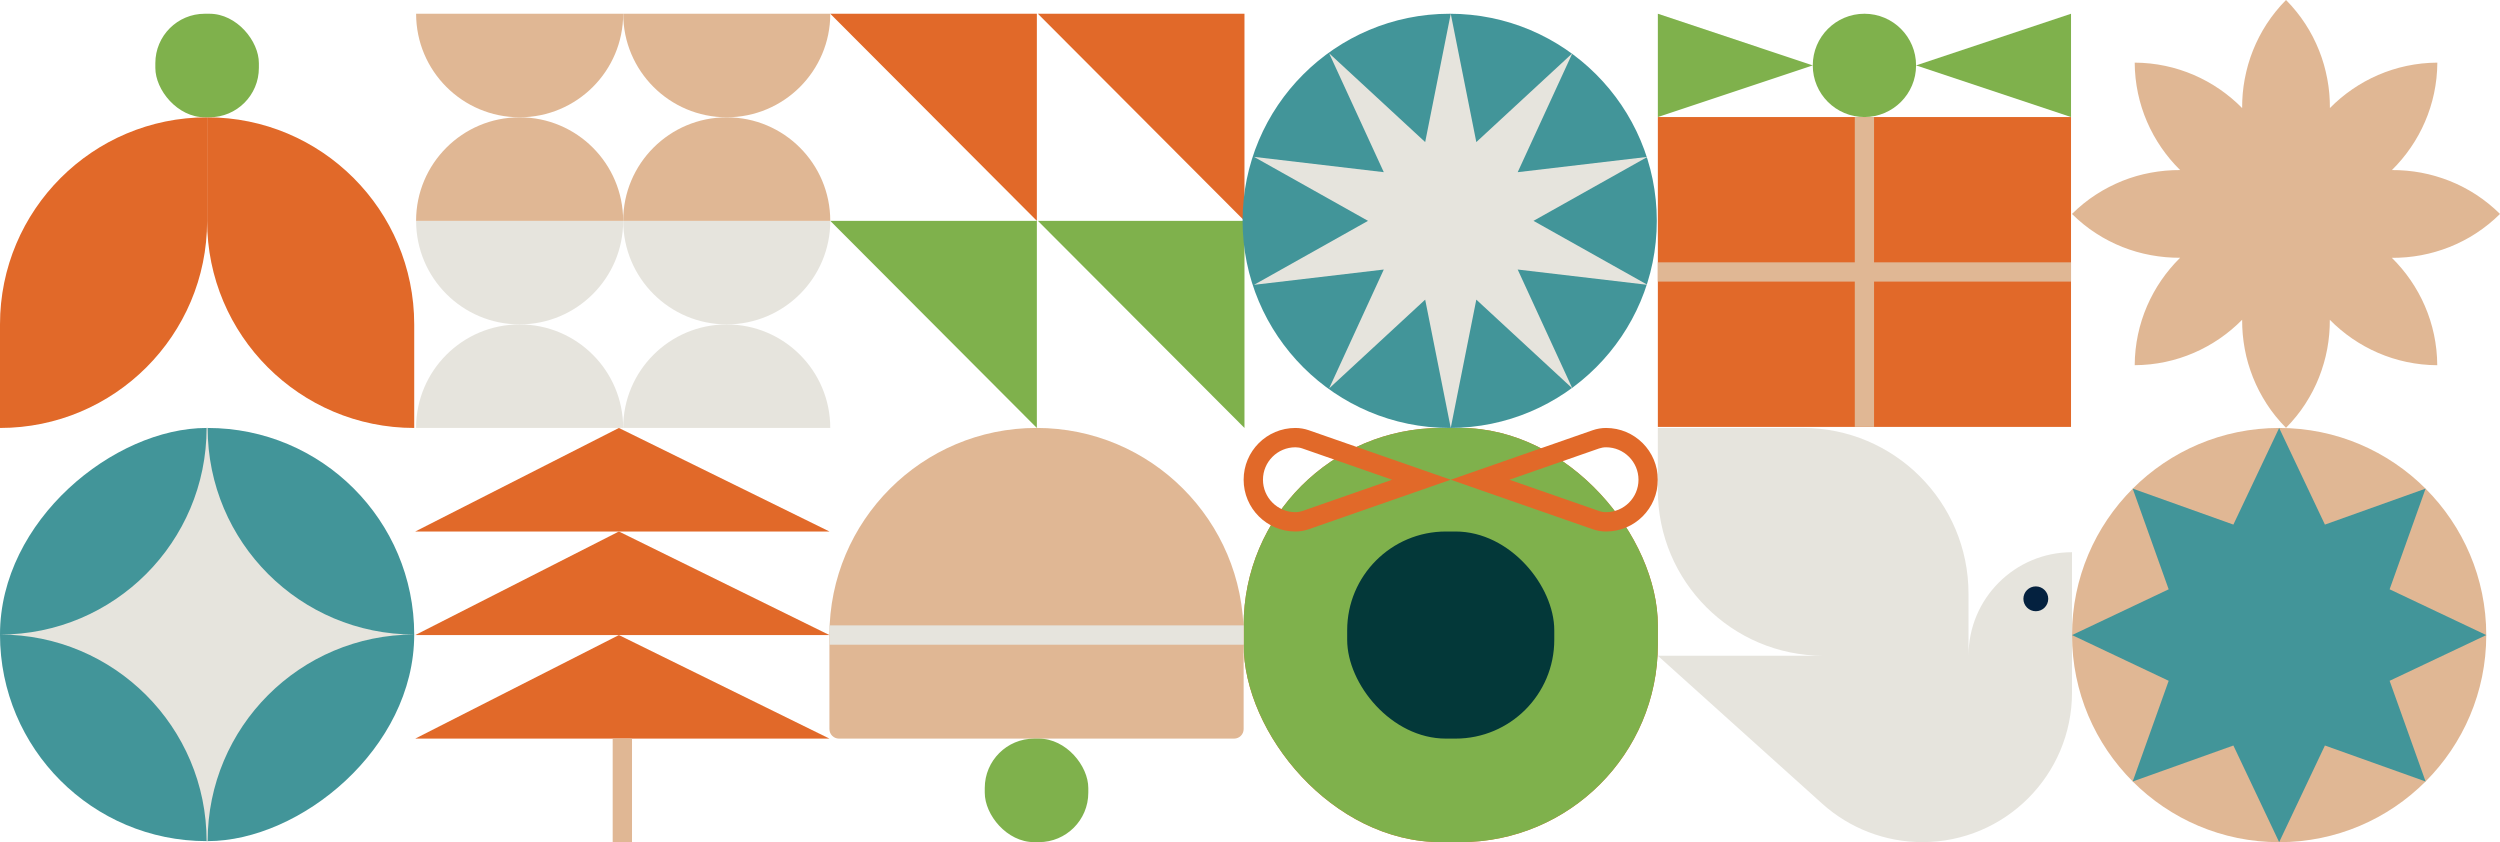 <svg xmlns="http://www.w3.org/2000/svg" xmlns:xlink="http://www.w3.org/1999/xlink" id="Layer_2" viewBox="0 0 833.02 280.61"><defs><pattern id="_6_lpi_60_2" x="0" y="0" width="72" height="56" patternTransform="translate(-6229.22 -9486) scale(.13 -.13)" patternUnits="userSpaceOnUse" viewBox="0 0 72 56"><rect x="0" width="72" height="56" fill="none"></rect><rect x="71.75" y="21" width="72.5" height="26" fill="#04213f"></rect><rect x="-.25" y="21" width="72.5" height="26" fill="#04213f"></rect><rect x="-72.25" y="21" width="72.5" height="26" fill="#04213f"></rect></pattern></defs><g id="Layer_1-2"><path d="M797.11,85.91c.58,0,1.17-.01,1.75-.03.23,0,.46,0,.68-.02.58-.02,1.17-.07,1.75-.11.23-.02.45-.03.68-.05.59-.05,1.18-.12,1.76-.2.22-.03.44-.05.66-.08.59-.08,1.17-.18,1.76-.28.22-.04.44-.07.65-.11.58-.11,1.16-.24,1.73-.37.22-.05.44-.09.66-.14.56-.13,1.12-.29,1.68-.44.23-.06.46-.12.69-.19.54-.16,1.09-.33,1.63-.51.24-.08.48-.15.72-.23.53-.18,1.06-.38,1.58-.58.24-.09.49-.18.73-.27.52-.21,1.04-.44,1.55-.66.24-.1.48-.2.72-.31.5-.23,1-.48,1.5-.73.25-.12.49-.24.74-.36.48-.25.96-.52,1.43-.78.25-.14.51-.27.76-.42.46-.27.91-.56,1.37-.84.26-.16.52-.31.77-.48.44-.29.88-.6,1.32-.91.25-.18.51-.35.77-.53.45-.32.88-.67,1.32-1.01.23-.18.47-.35.7-.54.45-.36.89-.74,1.32-1.12.21-.18.43-.36.64-.54.64-.57,1.27-1.17,1.89-1.78-.62-.61-1.25-1.2-1.89-1.78-.21-.19-.43-.36-.64-.54-.44-.38-.88-.76-1.32-1.12-.23-.19-.47-.36-.7-.54-.44-.34-.87-.68-1.32-1.01-.25-.18-.51-.35-.77-.53-.44-.31-.87-.62-1.32-.91-.25-.17-.52-.32-.77-.48-.45-.28-.91-.57-1.37-.84-.25-.15-.51-.28-.76-.42-.47-.27-.95-.53-1.43-.78-.24-.13-.49-.24-.74-.36-.5-.25-.99-.5-1.5-.73-.24-.11-.48-.2-.72-.31-.52-.23-1.03-.45-1.55-.66-.24-.1-.49-.18-.73-.27-.53-.2-1.05-.4-1.58-.58-.24-.08-.48-.15-.72-.23-.54-.18-1.08-.35-1.63-.51-.23-.07-.46-.12-.69-.19-.56-.15-1.12-.31-1.68-.44-.22-.05-.44-.09-.66-.14-.58-.13-1.15-.26-1.73-.37-.22-.04-.44-.07-.65-.11-.58-.1-1.17-.2-1.76-.28-.22-.03-.44-.05-.66-.08-.59-.07-1.17-.15-1.76-.2-.23-.02-.45-.03-.68-.05-.58-.04-1.17-.09-1.75-.11-.23,0-.46,0-.68-.02-.58-.02-1.17-.03-1.75-.03-.04,0-.07,0-.11,0,9.28-9.14,15.07-21.82,15.14-35.8-13.98.07-26.66,5.86-35.8,15.14,0-.04,0-.07,0-.11,0-.59-.01-1.18-.03-1.77,0-.22,0-.44-.02-.67-.03-.59-.07-1.18-.11-1.77-.02-.22-.03-.44-.05-.66-.05-.6-.13-1.19-.2-1.78-.03-.21-.05-.42-.08-.64-.08-.59-.18-1.19-.29-1.78-.04-.21-.07-.42-.11-.63-.11-.58-.24-1.16-.37-1.74-.05-.22-.09-.44-.14-.65-.14-.57-.29-1.13-.44-1.7-.06-.22-.12-.45-.18-.67-.16-.55-.34-1.1-.52-1.65-.08-.23-.14-.46-.22-.69-.18-.54-.39-1.07-.59-1.6-.09-.24-.17-.48-.27-.71-.21-.52-.43-1.04-.66-1.55-.11-.24-.2-.48-.31-.72-.23-.5-.48-1-.72-1.49-.12-.25-.24-.5-.36-.74-.25-.49-.52-.96-.79-1.44-.14-.25-.27-.5-.41-.75-.27-.46-.56-.92-.85-1.38-.16-.25-.31-.51-.47-.76-.29-.44-.6-.88-.91-1.32-.18-.25-.35-.51-.53-.77-.32-.45-.67-.88-1.01-1.32-.18-.23-.35-.47-.54-.7-.37-.46-.77-.92-1.16-1.37-.17-.2-.33-.4-.5-.59-.57-.64-1.17-1.27-1.78-1.89h0c-.61.62-1.2,1.25-1.78,1.89-.17.19-.33.39-.5.59-.39.45-.79.91-1.16,1.37-.19.23-.36.47-.54.7-.34.44-.68.87-1.01,1.32-.18.25-.35.51-.53.77-.31.44-.62.87-.91,1.32-.16.25-.31.51-.47.76-.29.46-.58.91-.85,1.38-.14.25-.27.5-.41.75-.27.48-.54.96-.79,1.44-.13.25-.24.5-.36.74-.25.5-.49.99-.72,1.49-.11.24-.21.48-.31.72-.23.52-.45,1.03-.66,1.55-.09.24-.18.47-.27.71-.2.53-.41,1.06-.59,1.6-.08.23-.15.46-.22.69-.18.55-.36,1.1-.52,1.65-.06.22-.12.45-.18.67-.16.56-.31,1.13-.44,1.7-.05.22-.09.43-.14.65-.13.58-.26,1.16-.37,1.74-.04.21-.07.42-.11.63-.1.59-.2,1.18-.29,1.78-.03.21-.05.42-.08.64-.07.59-.15,1.19-.2,1.78-.02.22-.03.44-.05.66-.05.59-.09,1.18-.11,1.77,0,.22,0,.44-.02.67-.02.59-.03,1.18-.03,1.77,0,.04,0,.07,0,.11-9.14-9.28-21.82-15.07-35.8-15.14.07,13.98,5.86,26.66,15.14,35.8-.04,0-.07,0-.11,0-.58,0-1.17.01-1.75.03-.23,0-.46,0-.68.02-.59.03-1.18.07-1.76.11-.22.02-.44.03-.67.05-.59.05-1.17.12-1.76.2-.22.03-.44.05-.67.08-.58.08-1.17.18-1.75.28-.22.04-.44.07-.66.11-.58.11-1.15.24-1.73.36-.22.05-.44.09-.66.14-.57.13-1.13.29-1.7.44-.23.06-.45.12-.68.18-.55.16-1.1.34-1.65.52-.23.08-.47.14-.7.22-.54.18-1.07.39-1.6.59-.24.09-.48.17-.71.27-.52.21-1.03.43-1.54.66-.24.11-.49.21-.73.32-.5.23-.99.47-1.48.72-.25.13-.51.24-.76.37-.48.25-.94.51-1.41.77-.26.14-.52.28-.78.43-.46.27-.91.55-1.36.84-.26.16-.52.31-.78.48-.44.29-.88.6-1.32.9-.26.18-.51.35-.77.53-.42.31-.84.64-1.25.96-.26.2-.52.39-.77.59-.41.33-.81.68-1.21,1.03-.25.21-.5.42-.75.64-.55.49-1.09,1.01-1.63,1.53-.09.08-.18.16-.26.25h0s0,0,0,0c.09.08.18.16.26.25.53.52,1.07,1.04,1.63,1.53.25.22.5.42.75.64.4.35.8.7,1.21,1.03.25.2.51.39.77.59.42.32.83.65,1.25.96.25.18.51.35.77.53.44.3.87.61,1.32.9.26.17.52.32.78.48.45.28.9.57,1.36.84.26.15.52.28.78.43.47.26.94.53,1.41.77.25.13.51.25.76.37.49.24.98.49,1.48.72.25.11.5.21.74.32.51.22,1.02.45,1.53.65.24.1.49.18.73.27.53.2,1.05.4,1.58.58.23.08.46.15.7.22.55.18,1.1.36,1.65.52.22.06.45.12.68.18.56.15,1.13.31,1.7.44.22.05.44.09.66.14.58.13,1.15.26,1.73.36.22.04.44.07.66.11.58.1,1.16.2,1.75.28.22.03.44.05.67.08.59.07,1.17.14,1.76.2.22.02.44.03.67.05.59.05,1.17.09,1.76.11.23,0,.46,0,.68.02.58.02,1.17.03,1.75.03.04,0,.07,0,.11,0-9.28,9.14-15.07,21.82-15.14,35.8h0s0,0,0,0c13.98-.07,26.66-5.86,35.8-15.14,0,.04,0,.07,0,.11,0,.59.01,1.17.03,1.76,0,.22,0,.45.02.67.03.59.07,1.18.11,1.77.02.22.03.44.05.66.05.59.13,1.18.2,1.77.03.22.05.44.08.65.08.59.18,1.17.28,1.75.04.22.07.44.11.66.11.58.24,1.15.36,1.73.05.22.09.44.14.66.14.57.29,1.14.45,1.71.06.22.11.44.18.66.16.56.34,1.12.53,1.67.07.22.14.45.22.67.19.54.39,1.08.59,1.61.09.23.17.47.26.7.21.52.44,1.04.66,1.55.11.24.2.48.31.72.23.5.48.99.72,1.49.12.25.24.5.37.75.25.48.51.95.78,1.42.14.26.28.52.43.77.27.46.56.91.84,1.37.16.26.31.51.47.77.29.45.6.89.91,1.33.18.25.34.51.52.76.32.43.65.86.98,1.28.19.25.37.5.57.74.37.46.75.9,1.14,1.34.18.2.34.41.52.62.57.64,1.17,1.27,1.78,1.89h0s0,0,0,0c.61-.62,1.2-1.25,1.78-1.89.18-.2.35-.41.52-.62.38-.44.77-.89,1.14-1.34.2-.24.38-.49.57-.74.33-.43.67-.85.98-1.28.18-.25.35-.51.52-.76.31-.44.62-.88.91-1.33.16-.25.31-.51.47-.77.29-.45.57-.91.84-1.37.15-.26.28-.52.43-.77.26-.47.53-.94.78-1.42.13-.25.24-.5.36-.74.25-.5.5-.99.72-1.49.11-.24.2-.48.31-.71.23-.52.46-1.04.66-1.56.09-.23.17-.47.26-.7.2-.54.41-1.07.59-1.61.08-.22.14-.45.21-.67.18-.56.36-1.11.53-1.67.06-.22.12-.44.18-.66.16-.57.31-1.14.45-1.71.05-.22.09-.44.14-.66.13-.58.26-1.15.37-1.73.04-.22.07-.44.11-.66.1-.58.2-1.17.28-1.75.03-.22.05-.44.08-.65.07-.59.15-1.18.2-1.77.02-.22.03-.44.05-.66.05-.59.09-1.18.11-1.77,0-.22,0-.45.02-.67.02-.59.03-1.17.03-1.76,0-.04,0-.07,0-.11,9.14,9.28,21.81,15.07,35.8,15.14h0c-.07-13.99-5.86-26.66-15.14-35.8.04,0,.07,0,.11,0Z" fill="#e0b794"></path><rect x="414.39" y="142.6" width="138.02" height="138.02" rx="65.83" ry="65.83" transform="translate(966.8 423.21) rotate(180)" fill="#e16929"></rect><rect x="414.39" y="142.6" width="138.02" height="138.02" rx="65.83" ry="65.83" transform="translate(966.8 423.21) rotate(180)" fill="#7fb14c"></rect><rect x="448.9" y="177.1" width="69.01" height="69.01" rx="32.91" ry="32.91" transform="translate(966.8 423.21) rotate(-180)" fill="#033839"></rect><path d="M431.64,149.04c.8,0,1.59.13,2.35.4l29.85,10.41-29.85,10.41c-.76.26-1.55.4-2.35.4-5.96,0-10.81-4.85-10.81-10.81s4.85-10.81,10.81-10.81M431.64,142.6c-9.53,0-17.25,7.72-17.25,17.25s7.72,17.25,17.25,17.25c1.52,0,3.03-.26,4.47-.76l47.28-16.49-47.28-16.49c-1.44-.5-2.95-.76-4.47-.76h0Z" fill="#e16929"></path><path d="M535.15,149.04c5.96,0,10.81,4.85,10.81,10.81s-4.85,10.81-10.81,10.81c-.8,0-1.59-.13-2.35-.4l-29.85-10.41,29.85-10.41c.76-.26,1.55-.4,2.35-.4M535.15,142.6c-1.52,0-3.03.26-4.47.76l-47.28,16.49,47.28,16.49c1.44.5,2.95.76,4.47.76,9.53,0,17.25-7.72,17.25-17.25s-7.72-17.25-17.25-17.25h0Z" fill="#e16929"></path><rect x=".17" y="142.43" width="137.67" height="138.02" rx="68.84" ry="68.84" transform="translate(-142.43 280.44) rotate(-90)" fill="#429599"></rect><path d="M138.02,211.43h0c-38.02,0-68.83,30.82-68.83,68.84h-.35c0-38.02-30.82-68.83-68.83-68.83h0c38.02,0,68.83-30.82,68.83-68.84h.35c0,38.02,30.82,68.83,68.83,68.83Z" fill="#e6e4dd"></path><path d="M411.21,246.11h-131.66c-1.76,0-3.18-1.42-3.18-3.18v-31.33c0-38.11,30.9-69.01,69.01-69.01h0c38.11,0,69.01,30.9,69.01,69.01v31.33c0,1.76-1.42,3.18-3.18,3.18Z" fill="#e0b794"></path><rect x="328.13" y="246.11" width="34.5" height="34.5" rx="16.46" ry="16.46" fill="#7fb14c"></rect><rect x="276.38" y="208.38" width="138.02" height="6.44" fill="#e6e4dd"></rect><path d="M759.43,142.6h0c38.09,0,69.01,30.92,69.01,69.01h0c0,38.09-30.92,69.01-69.01,69.01h0c-38.09,0-69.01-30.92-69.01-69.01h0c0-38.09,30.92-69.01,69.01-69.01Z" fill="#e0b794"></path><polygon points="759.43 280.61 744.18 248.41 710.63 260.4 722.62 226.85 690.42 211.61 722.62 196.36 710.63 162.81 744.18 174.8 759.43 142.6 774.68 174.8 808.23 162.81 796.24 196.36 828.44 211.61 796.24 226.85 808.23 260.4 774.68 248.41 759.43 280.61" fill="#429599"></polygon><path d="M690.42,184c-19.06,0-34.5,15.45-34.5,34.5v-20.7c0-30.49-24.72-55.21-55.21-55.21h-48.31v20.7c0,30.49,24.72,55.21,55.21,55.21h-55.21l54.78,49.3c9.16,8.24,21.04,12.8,33.36,12.8h0c27.54,0,49.87-22.33,49.87-49.87v-46.74h0Z" fill="#e6e4dd"></path><circle cx="678.35" cy="199.53" r="4.14" fill="#04213f"></circle><polygon points="414.67 73.59 414.67 4.58 345.83 4.58 414.67 73.59" fill="#e16929"></polygon><polygon points="345.49 73.59 345.49 4.58 276.65 4.58 345.49 73.59" fill="#e16929"></polygon><polygon points="414.67 142.6 414.67 73.59 345.83 73.59 414.67 142.6" fill="#7fb14c"></polygon><polygon points="345.49 142.6 345.49 73.59 276.65 73.59 345.49 142.6" fill="#7fb14c"></polygon><path d="M138.64,142.6h0c0-19.06,15.45-34.5,34.5-34.5h0c19.06,0,34.5,15.45,34.5,34.5h-69.01Z" fill="#e6e4dd"></path><path d="M207.65,142.6h0c0-19.06,15.45-34.5,34.5-34.5h0c19.06,0,34.5,15.45,34.5,34.5h-69.01Z" fill="#e6e4dd"></path><path d="M207.65,73.59h0c0,19.06-15.45,34.5-34.5,34.5h0c-19.06,0-34.5-15.45-34.5-34.5h69.01Z" fill="#e6e4dd"></path><path d="M276.66,73.59h0c0,19.06-15.45,34.5-34.5,34.5h0c-19.06,0-34.5-15.45-34.5-34.5h69.01Z" fill="#e6e4dd"></path><path d="M276.66,4.58h0c0,19.06-15.45,34.5-34.5,34.5h0c-19.06,0-34.5-15.45-34.5-34.5h0s69.01,0,69.01,0Z" fill="#e0b794"></path><path d="M207.65,4.58h0c0,19.06-15.45,34.5-34.5,34.5h0c-19.06,0-34.5-15.45-34.5-34.5h69.01Z" fill="#e0b794"></path><path d="M207.65,73.59h0c0-19.06,15.45-34.5,34.5-34.5h0c19.06,0,34.5,15.45,34.5,34.5h0s-69.01,0-69.01,0Z" fill="#e0b794"></path><path d="M138.64,73.59h0c0-19.06,15.45-34.5,34.5-34.5h0c19.06,0,34.5,15.45,34.5,34.5h-69.01Z" fill="#e0b794"></path><path d="M483.05,4.58h0c-38.11,0-69.01,30.9-69.01,69.01h0c0,38.11,30.9,69.01,69.01,69.01h0c38.11,0,69.01-30.9,69.01-69.01h0c0-38.11-30.9-69.01-69.01-69.01Z" fill="#429599"></path><polygon points="483.4 4.58 474.88 47.34 442.88 17.76 461.09 57.37 417.84 52.27 455.83 73.59 417.84 94.91 461.09 89.81 442.88 129.42 474.88 99.84 483.4 142.6 491.92 99.84 523.92 129.42 505.71 89.81 548.96 94.91 510.97 73.59 548.96 52.27 505.71 57.37 523.92 17.76 491.92 47.34 483.4 4.58" fill="#e6e4dd"></polygon><path d="M69.01,39.09v34.5C69.01,111.7,38.11,142.6,0,142.6h0v-34.5C0,69.98,30.9,39.09,69.01,39.09h0Z" fill="#e16929"></path><path d="M69.01,39.09v34.5c0,38.11,30.9,69.01,69.01,69.01h0v-34.5c0-38.11-30.9-69.01-69.01-69.01h0Z" fill="#e16929"></path><path d="M69.01,39.09v34.5c0,38.11,30.9,69.01,69.01,69.01h0v-34.5c0-38.11-30.9-69.01-69.01-69.01h0Z" fill="url(#_6_lpi_60_2)"></path><rect x="51.76" y="4.58" width="34.5" height="34.5" rx="16.46" ry="16.46" fill="#7fb14c"></rect><polygon points="276.38 177.1 138.36 177.1 206.22 142.6 276.38 177.1" fill="#e16929"></polygon><polygon points="276.38 211.61 138.36 211.61 206.22 177.1 276.38 211.61" fill="#e16929"></polygon><polygon points="276.38 246.11 138.36 246.11 206.22 211.61 276.38 246.11" fill="#e16929"></polygon><rect x="204.15" y="246.11" width="6.44" height="34.5" fill="#e0b794"></rect><polygon points="690.08 142.25 621.24 142.25 552.41 142.25 552.41 39 690.08 39 690.08 142.25" fill="#e16929"></polygon><rect x="618.03" y="39" width="6.42" height="103.25" fill="#e0b794"></rect><rect x="618.03" y="21.79" width="6.42" height="137.67" transform="translate(711.87 -530.62) rotate(90)" fill="#e0b794"></rect><polygon points="552.41 39 552.41 4.58 604.03 21.79 552.41 39" fill="#7fb14c"></polygon><polygon points="690.08 4.58 690.08 39 638.45 21.79 690.08 4.58" fill="#7fb14c"></polygon><path d="M621.24,4.58h0c-9.5,0-17.21,7.7-17.21,17.21h0c0,9.5,7.7,17.21,17.21,17.21h0c9.5,0,17.21-7.7,17.21-17.21h0c0-9.5-7.7-17.21-17.21-17.21Z" fill="#7fb14c"></path></g></svg>